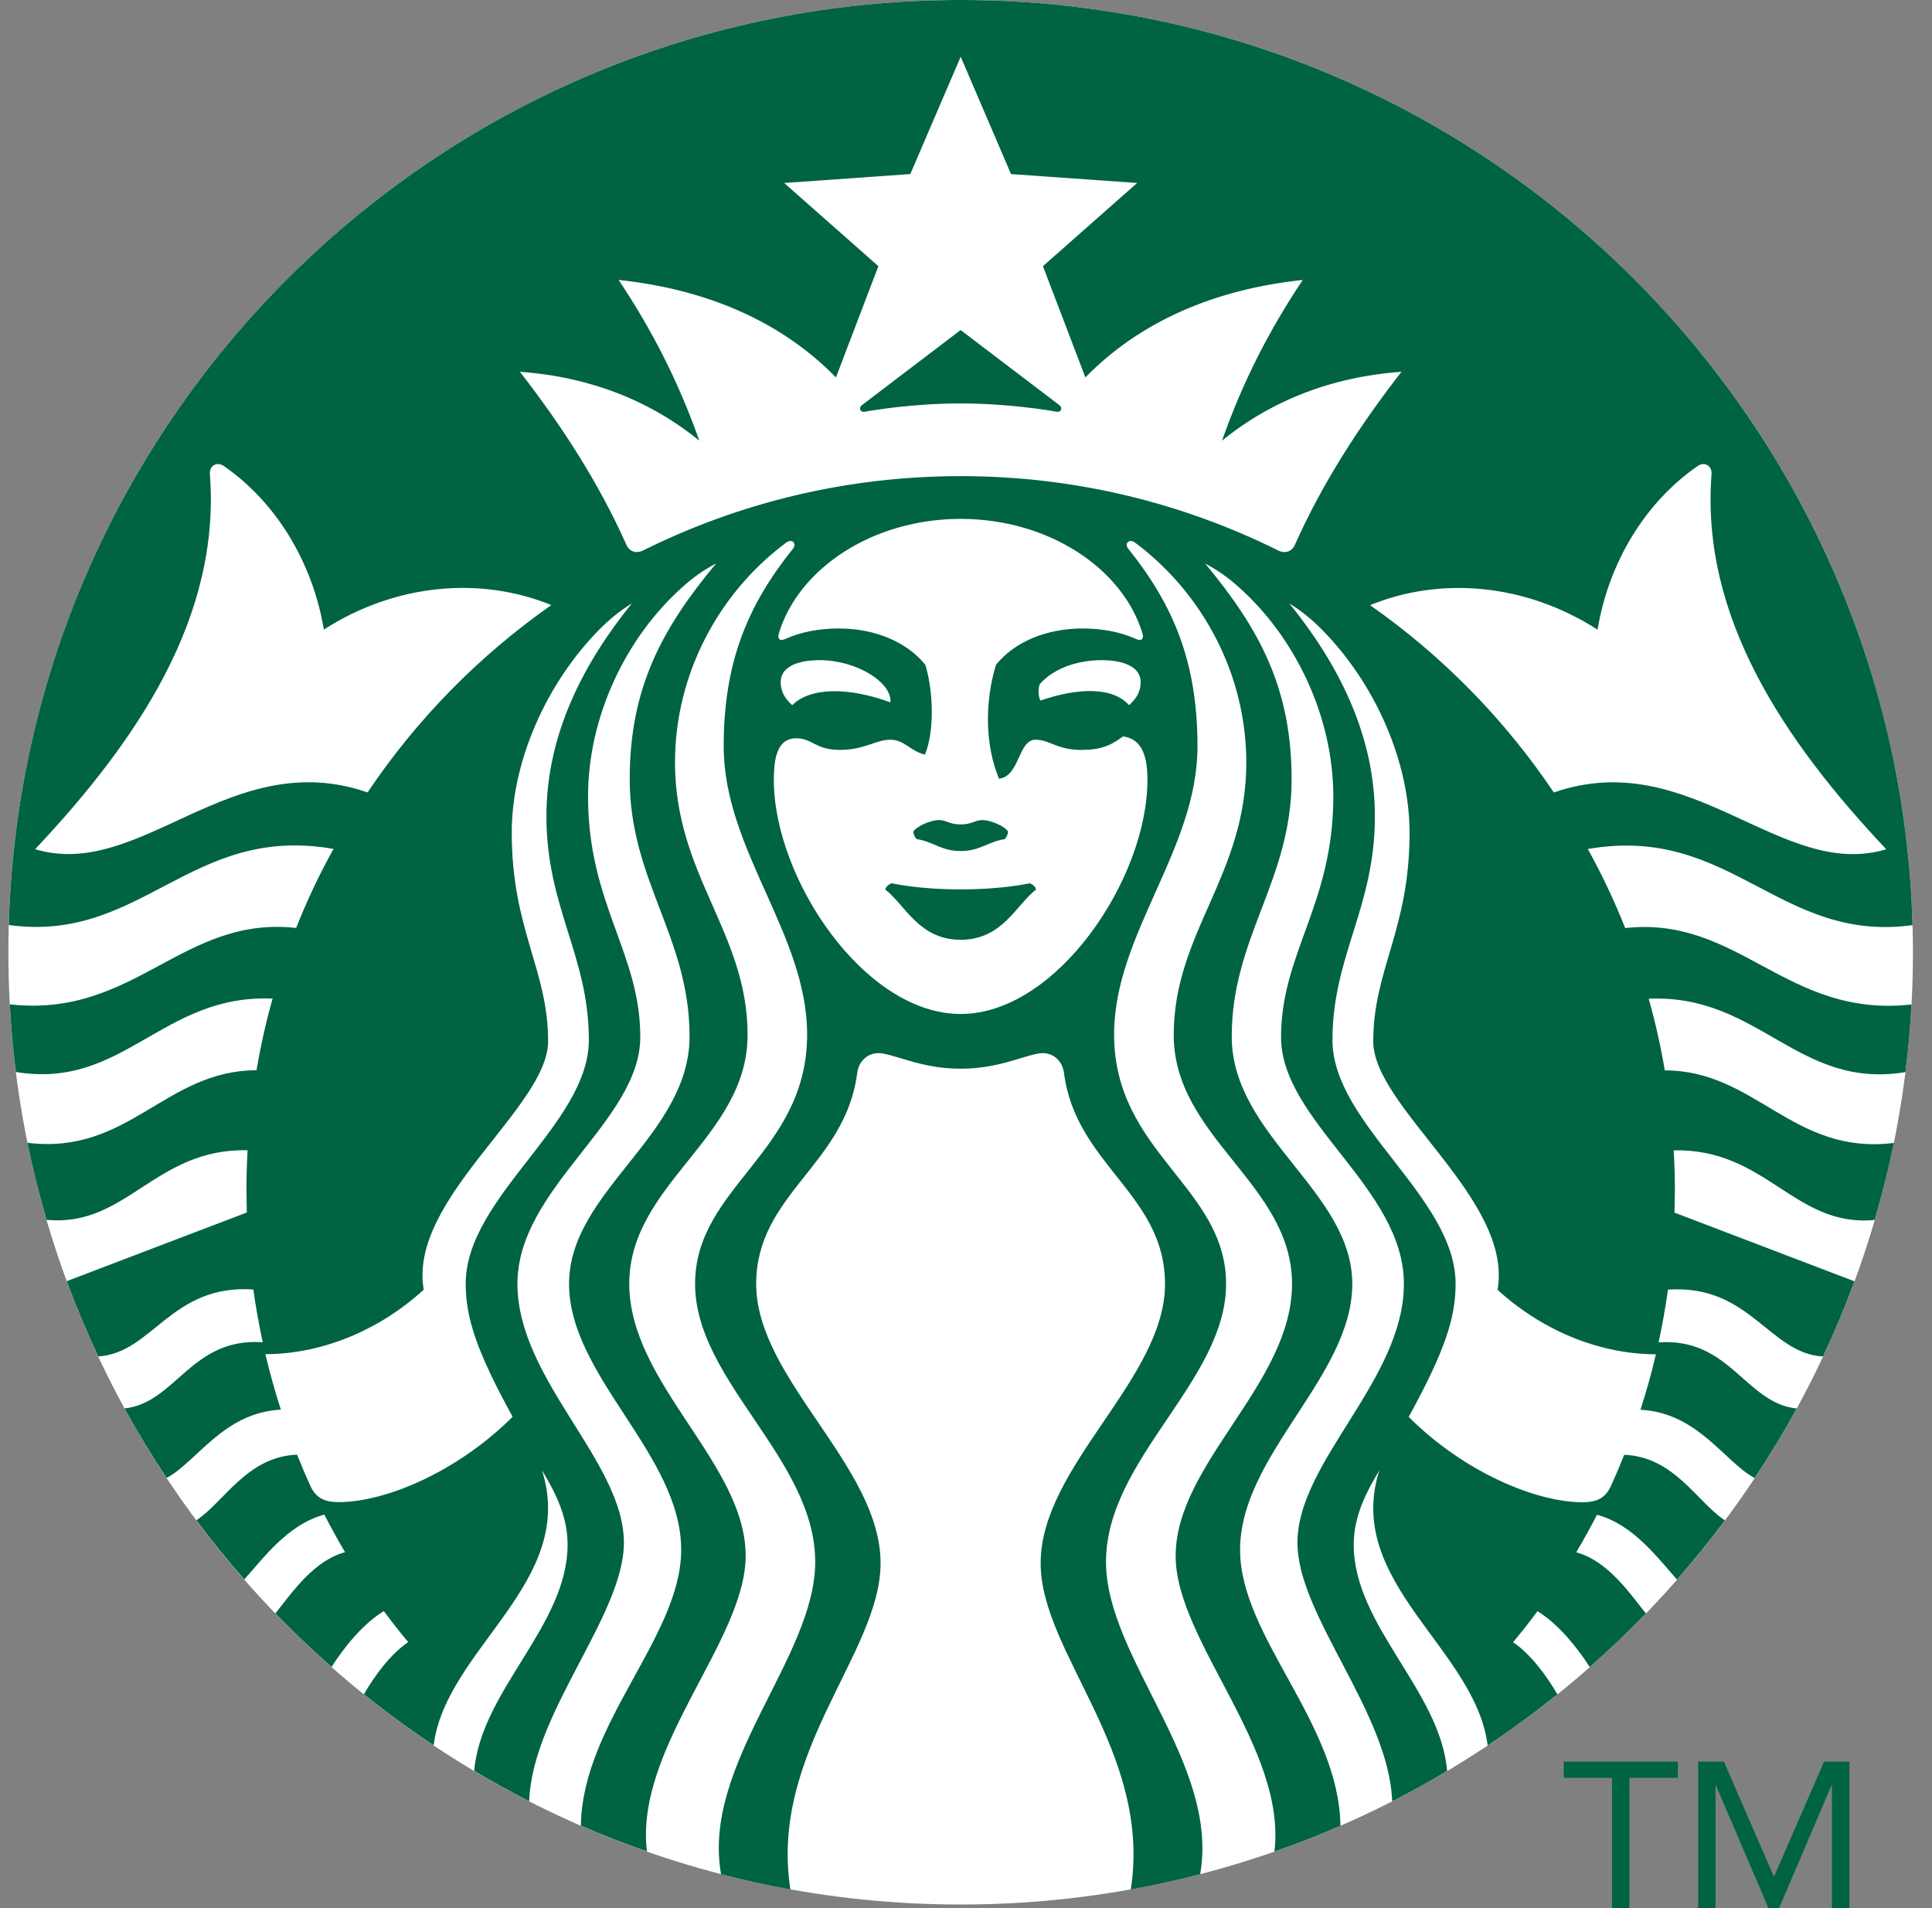 <svg width="81" height="80" viewBox="0 0 81 80" fill="none" xmlns="http://www.w3.org/2000/svg">
<rect x="0" y="0" width="81" height="80" fill="#808080" stroke="none"/>
<path d="M40.277 79.85C62.327 79.85 80.201 61.975 80.201 39.925C80.201 17.875 62.327 0 40.277 0C18.227 0 0.352 17.875 0.352 39.925C0.352 61.975 18.227 79.85 40.277 79.85Z" fill="white"/>
<path d="M44.291 17.261C43.941 17.198 42.254 16.915 40.277 16.915C38.299 16.915 36.612 17.197 36.262 17.261C36.061 17.297 35.984 17.1 36.137 16.985C36.275 16.883 40.275 13.838 40.275 13.838L44.413 16.985C44.568 17.1 44.492 17.297 44.291 17.261ZM37.38 37.031C37.38 37.031 37.168 37.106 37.112 37.293C37.95 37.937 38.528 39.402 40.277 39.402C42.025 39.402 42.603 37.937 43.44 37.293C43.385 37.105 43.174 37.031 43.174 37.031C43.174 37.031 42.078 37.289 40.277 37.289C38.475 37.289 37.38 37.031 37.38 37.031ZM40.277 34.565C39.791 34.565 39.684 34.381 39.353 34.382C39.038 34.384 38.426 34.635 38.292 34.865C38.302 34.983 38.344 35.088 38.43 35.181C39.138 35.287 39.457 35.681 40.278 35.681C41.099 35.681 41.417 35.287 42.126 35.181C42.209 35.088 42.254 34.984 42.263 34.865C42.132 34.635 41.518 34.385 41.202 34.382C40.869 34.38 40.761 34.565 40.277 34.565ZM80.14 42.114C80.09 43.068 80.004 44.014 79.887 44.95C75.368 45.698 73.753 41.671 69.123 41.873C69.4 42.855 69.625 43.856 69.798 44.878C73.616 44.875 75.154 48.444 79.402 47.919C79.178 49.01 78.909 50.086 78.599 51.147C75.24 51.477 74.057 48.139 70.17 48.231C70.202 48.785 70.22 49.344 70.22 49.908L70.204 50.841L77.751 53.721C77.356 54.794 76.915 55.844 76.433 56.873C74.164 56.748 73.381 53.838 69.93 54.069C69.826 54.816 69.694 55.553 69.537 56.281C72.535 56.071 73.18 58.831 75.328 59.054C74.781 60.052 74.192 61.024 73.565 61.97C72.293 61.288 71.19 59.233 68.777 59.106C69.025 58.342 69.242 57.568 69.425 56.78C67.285 56.78 64.838 55.946 62.786 54.077C63.451 50.29 57.574 46.434 57.574 43.66C57.574 40.647 59.097 38.98 59.097 34.919C59.097 31.904 57.633 28.635 55.426 26.401C54.999 25.967 54.561 25.615 54.058 25.3C56.086 27.81 57.643 30.785 57.643 34.232C57.643 38.056 55.864 40.075 55.864 43.606C55.864 47.135 61.027 50.189 61.027 53.828C61.027 55.26 60.569 56.659 59.06 59.406C61.378 61.721 64.398 62.984 66.346 62.984C66.978 62.984 67.317 62.791 67.543 62.294C67.738 61.866 67.923 61.432 68.097 60.994C70.196 61.076 71.156 62.983 72.318 63.744C71.681 64.599 71.011 65.426 70.31 66.225C69.532 65.363 68.486 63.913 66.954 63.51C66.68 64.042 66.39 64.567 66.085 65.082C67.404 65.442 68.306 66.772 69.005 67.648C68.251 68.428 67.468 69.176 66.652 69.894C66.142 69.101 65.349 68.095 64.46 67.552C64.131 67.997 63.789 68.431 63.437 68.852C64.193 69.365 64.859 70.287 65.294 71.039C64.352 71.795 63.378 72.512 62.37 73.183C61.872 69.128 56.337 66.349 57.829 61.645C57.339 62.474 56.755 63.511 56.755 64.759C56.755 68.164 60.383 70.867 60.672 74.251C59.92 74.701 59.151 75.124 58.367 75.525C58.236 71.805 54.396 67.735 54.396 64.682C54.396 61.274 58.859 57.851 58.859 53.828C58.859 49.803 53.709 47.016 53.709 43.482C53.709 39.95 55.9 37.918 55.9 33.391C55.9 30.075 54.324 26.719 51.89 24.575C51.459 24.194 51.034 23.892 50.525 23.627C52.82 26.381 54.151 28.878 54.151 32.668C54.151 36.925 51.641 39.289 51.641 43.457C51.641 47.626 56.695 49.944 56.695 53.83C56.695 57.715 51.991 60.99 51.991 64.983C51.991 68.614 56.138 72.239 56.199 76.548C55.293 76.943 54.369 77.304 53.43 77.631C53.957 73.278 49.29 68.788 49.29 65.237C49.29 61.354 54.169 58.016 54.169 53.83C54.169 49.641 49.209 47.694 49.209 43.394C49.209 39.097 52.252 36.718 52.252 31.97C52.252 28.269 50.425 24.941 47.755 22.878L47.586 22.75C47.335 22.564 47.127 22.789 47.306 23.01C49.195 25.369 50.205 27.755 50.205 31.288C50.205 35.632 46.709 39.161 46.709 43.369C46.709 48.335 51.404 49.755 51.404 53.83C51.404 57.903 46.37 61.162 46.37 65.487C46.37 69.498 51.134 73.949 50.317 78.579C49.362 78.826 48.393 79.042 47.409 79.218C48.304 73.453 43.63 69.313 43.63 65.541C43.63 61.459 48.844 57.819 48.844 53.83C48.844 50.066 45.102 48.837 44.609 44.987C44.542 44.461 44.12 44.071 43.538 44.169C42.778 44.307 41.804 44.807 40.274 44.807C38.744 44.807 37.77 44.306 37.008 44.169C36.428 44.073 36.006 44.463 35.938 44.987C35.447 48.837 31.703 50.065 31.703 53.83C31.703 57.819 36.918 61.458 36.918 65.541C36.918 69.313 32.244 73.453 33.137 79.218C32.155 79.04 31.185 78.825 30.23 78.579C29.413 73.949 34.178 69.498 34.178 65.487C34.178 61.162 29.142 57.903 29.142 53.83C29.142 49.755 33.839 48.335 33.839 43.369C33.839 39.161 30.341 35.633 30.341 31.288C30.341 27.756 31.351 25.37 33.242 23.01C33.419 22.789 33.213 22.564 32.96 22.75L32.792 22.878C30.126 24.935 28.3 28.264 28.3 31.964C28.3 36.712 31.343 39.092 31.343 43.389C31.343 47.687 26.382 49.634 26.382 53.824C26.382 58.011 31.262 61.348 31.262 65.231C31.262 68.784 26.595 73.273 27.124 77.626C26.183 77.299 25.259 76.937 24.353 76.543C24.416 72.234 28.559 68.608 28.559 64.977C28.559 60.985 23.858 57.71 23.858 53.824C23.858 49.939 28.91 47.62 28.91 43.451C28.91 39.283 26.401 36.92 26.401 32.663C26.401 28.873 27.73 26.375 30.026 23.622C29.515 23.887 29.092 24.189 28.662 24.569C26.228 26.713 24.654 30.069 24.654 33.386C24.654 37.913 26.844 39.945 26.844 43.477C26.844 47.011 21.694 49.798 21.694 53.823C21.694 57.846 26.157 61.27 26.157 64.677C26.157 67.731 22.314 71.801 22.185 75.519C21.401 75.119 20.632 74.696 19.88 74.246C20.171 70.862 23.797 68.159 23.797 64.754C23.797 63.505 23.214 62.469 22.723 61.64C24.215 66.344 18.68 69.123 18.182 73.177C17.174 72.507 16.198 71.789 15.257 71.034C15.691 70.283 16.358 69.359 17.115 68.847C16.761 68.427 16.421 67.991 16.092 67.547C15.201 68.09 14.407 69.096 13.899 69.889C13.086 69.172 12.3 68.423 11.547 67.643C12.246 66.767 13.148 65.436 14.467 65.077C14.162 64.562 13.872 64.038 13.598 63.504C12.066 63.907 11.019 65.358 10.242 66.22C9.541 65.419 8.87 64.593 8.234 63.738C9.396 62.977 10.356 61.069 12.454 60.989C12.629 61.426 12.814 61.859 13.008 62.289C13.235 62.786 13.575 62.978 14.206 62.978C16.154 62.978 19.172 61.716 21.492 59.4C19.983 56.654 19.525 55.255 19.525 53.823C19.525 50.185 24.688 47.131 24.688 43.6C24.688 40.07 22.909 38.051 22.909 34.227C22.909 30.78 24.466 27.804 26.494 25.295C25.991 25.61 25.553 25.961 25.126 26.395C22.919 28.631 21.455 31.899 21.455 34.913C21.455 38.975 22.98 40.642 22.98 43.655C22.98 46.428 17.101 50.285 17.766 54.072C15.714 55.94 13.267 56.775 11.126 56.775C11.312 57.562 11.529 58.337 11.774 59.101C9.362 59.228 8.259 61.285 6.986 61.965C6.357 61.018 5.769 60.047 5.222 59.049C7.369 58.825 8.016 56.065 11.015 56.276C10.858 55.548 10.725 54.809 10.621 54.064C7.169 53.832 6.387 56.744 4.118 56.868C3.636 55.839 3.194 54.789 2.799 53.715L10.348 50.836L10.332 49.903C10.332 49.339 10.35 48.779 10.38 48.226C6.493 48.136 5.31 51.472 1.951 51.142C1.643 50.081 1.372 49.006 1.15 47.913C5.395 48.439 6.935 44.87 10.754 44.873C10.927 43.85 11.152 42.85 11.428 41.868C6.798 41.667 5.182 45.694 0.665 44.944C0.546 44.009 0.462 43.063 0.412 42.109C5.664 42.695 7.634 38.377 12.416 38.906C12.867 37.762 13.392 36.657 13.983 35.592C7.986 34.538 5.95 39.552 0.369 38.782C0.972 17.262 18.608 0 40.277 0C61.945 0 79.581 17.262 80.184 38.787C74.602 39.557 72.566 34.545 66.571 35.597C67.16 36.662 67.684 37.768 68.137 38.911C72.917 38.381 74.886 42.701 80.14 42.114ZM23.115 25.369C20.176 24.168 16.617 24.444 13.578 26.396C13.107 23.569 11.573 21.056 9.388 19.541C9.085 19.332 8.771 19.53 8.799 19.88C9.261 25.855 5.768 31.044 1.472 35.604C5.9 36.935 9.668 31.234 15.41 33.223C17.47 30.156 20.087 27.49 23.115 25.369ZM40.277 21.755C36.571 21.755 33.466 23.851 32.653 26.559C32.59 26.767 32.675 26.901 32.915 26.793C33.582 26.494 34.34 26.35 35.164 26.35C36.676 26.35 38.008 26.905 38.795 27.871C39.144 29.021 39.173 30.686 38.779 31.636C38.157 31.496 37.933 31.014 37.325 31.014C36.717 31.014 36.246 31.441 35.215 31.441C34.184 31.441 34.063 30.954 33.386 30.954C32.589 30.954 32.443 31.775 32.443 32.702C32.443 36.831 36.238 42.513 40.275 42.513C44.311 42.513 48.107 36.831 48.107 32.702C48.107 31.775 47.916 30.982 47.083 30.875C46.668 31.174 46.286 31.441 45.336 31.441C44.305 31.441 44.02 31.014 43.413 31.014C42.68 31.014 42.753 32.56 41.883 32.647C41.303 31.252 41.275 29.464 41.756 27.871C42.545 26.905 43.876 26.35 45.388 26.35C46.212 26.35 46.975 26.495 47.636 26.793C47.877 26.901 47.96 26.765 47.898 26.559C47.086 23.851 43.983 21.755 40.277 21.755ZM46.177 27.679C45.288 27.679 44.246 27.952 43.592 28.681C43.524 28.88 43.524 29.175 43.619 29.372C45.231 28.82 46.652 28.799 47.339 29.566C47.705 29.234 47.822 28.934 47.822 28.587C47.822 28.051 47.276 27.679 46.177 27.679ZM33.214 29.566C33.992 28.788 35.63 28.821 37.332 29.449C37.406 28.603 35.891 27.678 34.376 27.678C33.276 27.678 32.731 28.049 32.731 28.587C32.731 28.934 32.848 29.235 33.214 29.566ZM58.757 15.588C55.83 15.797 53.289 16.802 51.233 18.476C52.105 16.001 53.214 13.836 54.619 11.737C50.893 12.132 47.778 13.495 45.505 15.824L43.726 11.16L47.675 7.672L42.387 7.298L40.277 2.379L38.165 7.298L32.876 7.672L36.826 11.16L35.048 15.824C32.774 13.495 29.659 12.132 25.935 11.737C27.338 13.837 28.446 16.002 29.319 18.476C27.265 16.801 24.723 15.796 21.797 15.588C23.552 17.845 25.108 20.251 26.26 22.838C26.39 23.13 26.67 23.225 26.972 23.075C30.98 21.083 35.497 19.962 40.275 19.962C45.054 19.962 49.569 21.084 53.58 23.075C53.882 23.225 54.161 23.13 54.291 22.838C55.444 20.251 57 17.845 58.757 15.588ZM65.145 33.226C70.885 31.236 74.655 36.936 79.082 35.607C74.787 31.046 71.295 25.858 71.757 19.883C71.784 19.533 71.469 19.333 71.168 19.543C68.982 21.059 67.448 23.571 66.978 26.399C63.937 24.447 60.38 24.169 57.441 25.372C60.465 27.49 63.083 30.156 65.145 33.226Z" fill="#006341"/>
<path d="M70.345 74.537H68.314V80H67.586V74.537H65.561V73.859H70.345V74.537ZM71.198 73.859H72.277L74.366 78.673H74.381L76.475 73.859H77.537V80H76.804V74.851H76.788L74.588 80H74.145L71.938 74.851H71.923V80H71.198V73.859Z" fill="#006341"/>
</svg>
